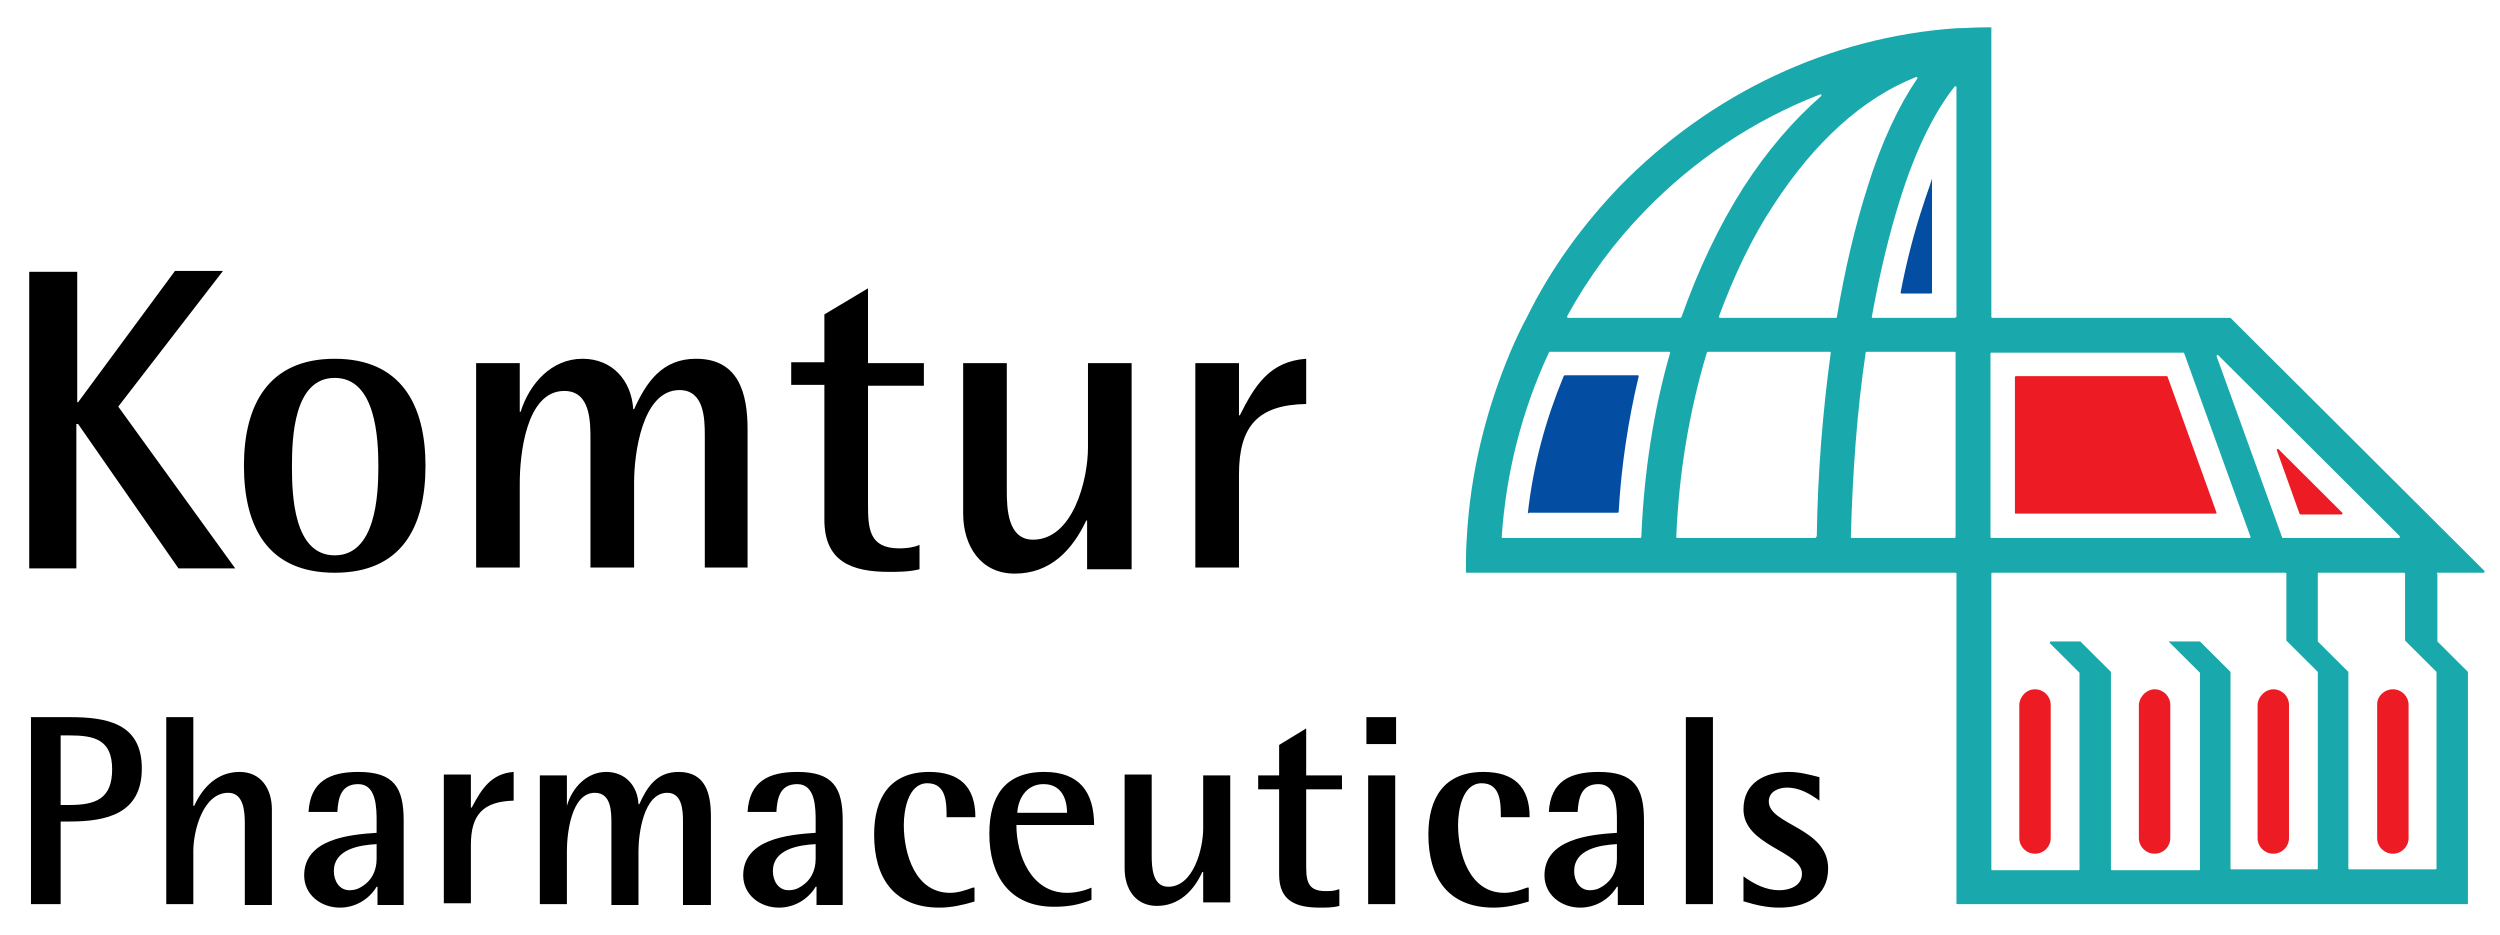 <?xml version="1.0" encoding="UTF-8"?> <svg xmlns="http://www.w3.org/2000/svg" width="294" height="110" viewBox="0 0 294 110" fill="none"><path d="M205.135 106.021C206.47 106.43 207.804 106.737 209.241 106.737C212.218 106.737 214.989 105.51 214.989 102.134C214.989 97.326 208.01 97.019 208.01 94.257C208.01 93.03 209.241 92.621 210.165 92.621C211.602 92.621 212.834 93.337 213.963 94.155V91.393C212.731 91.086 211.602 90.779 210.37 90.779C207.599 90.779 205.033 92.007 205.033 95.178C205.033 99.474 211.91 100.088 211.91 102.748C211.91 104.18 210.473 104.691 209.241 104.691C207.702 104.691 206.265 103.975 205.033 103.055V106.021H205.135ZM201.44 84.335H198.258V106.328H201.44V84.335ZM190.149 101.009C190.149 102.441 189.533 103.668 188.199 104.384C187.891 104.589 187.378 104.691 186.967 104.691C185.735 104.691 185.12 103.566 185.12 102.441C185.12 99.884 188.096 99.372 190.149 99.27V101.009ZM193.331 106.328V96.508C193.331 92.621 192.202 90.779 187.994 90.779C184.606 90.779 182.348 91.905 182.143 95.485H185.53C185.633 93.848 185.941 92.212 187.994 92.212C190.149 92.212 190.149 95.076 190.149 96.61V97.94C186.967 98.145 181.63 98.656 181.63 102.952C181.63 105.203 183.58 106.737 185.838 106.737C187.583 106.737 189.225 105.817 190.149 104.282H190.252V106.43H193.331V106.328ZM179.577 104.384C178.756 104.691 177.832 104.998 176.908 104.998C172.802 104.998 171.468 100.395 171.468 97.019C171.468 95.28 171.981 92.109 174.239 92.109C176.497 92.109 176.497 94.462 176.497 96.099H179.885C179.885 92.519 178.037 90.779 174.444 90.779C169.825 90.779 167.978 93.848 167.978 98.145C167.978 103.157 170.236 106.737 175.676 106.737C177.011 106.737 178.448 106.43 179.782 106.021V104.384H179.577ZM164.077 91.189H160.895V106.328H164.077V91.189ZM164.18 84.335H160.69V87.506H164.18V84.335ZM157.405 104.589C156.892 104.794 156.379 104.794 155.866 104.794C153.607 104.794 153.607 103.362 153.607 101.52V92.825H157.816V91.189H153.607V85.665L150.425 87.608V91.189H147.962V92.825H150.425V102.85C150.425 106.021 152.478 106.737 155.25 106.737C155.968 106.737 156.789 106.737 157.508 106.533V104.589H157.405ZM144.677 106.328V91.189H141.495V97.428C141.495 99.781 140.366 104.282 137.389 104.282C135.542 104.282 135.439 102.032 135.439 100.6V91.086H132.257V102.134C132.257 104.487 133.489 106.533 136.055 106.533C138.621 106.533 140.366 104.794 141.393 102.543H141.495V106.123H144.677V106.328ZM119.632 95.587C119.734 93.848 120.761 92.212 122.711 92.212C124.764 92.212 125.483 93.848 125.483 95.587H119.632ZM128.357 104.384C127.433 104.794 126.406 104.998 125.483 104.998C121.274 104.998 119.529 100.6 119.529 97.019H128.665C128.665 93.132 126.92 90.779 122.814 90.779C118.092 90.779 116.347 93.746 116.347 98.042C116.347 102.952 118.708 106.635 123.943 106.635C125.585 106.635 126.817 106.43 128.357 105.817V104.384ZM114.397 104.384C113.576 104.691 112.652 104.998 111.728 104.998C107.622 104.998 106.288 100.395 106.288 97.019C106.288 95.28 106.801 92.109 109.059 92.109C111.317 92.109 111.317 94.462 111.317 96.099H114.705C114.705 92.519 112.857 90.779 109.265 90.779C104.645 90.779 102.798 93.848 102.798 98.145C102.798 103.157 105.056 106.737 110.496 106.737C111.831 106.737 113.268 106.43 114.602 106.021V104.384H114.397ZM95.921 101.009C95.921 102.441 95.305 103.668 93.97 104.384C93.662 104.589 93.149 104.691 92.739 104.691C91.507 104.691 90.891 103.566 90.891 102.441C90.891 99.884 93.868 99.372 95.921 99.27V101.009ZM99.103 106.328V96.508C99.103 92.621 97.974 90.779 93.765 90.779C90.378 90.779 88.12 91.905 87.914 95.485H91.302C91.404 93.848 91.712 92.212 93.765 92.212C95.921 92.212 95.921 95.076 95.921 96.61V97.94C92.739 98.145 87.401 98.656 87.401 102.952C87.401 105.203 89.351 106.737 91.609 106.737C93.355 106.737 94.997 105.817 95.921 104.282H96.023V106.43H99.103V106.328ZM83.603 106.328V95.996C83.603 93.337 82.987 90.779 79.805 90.779C77.239 90.779 76.11 92.519 75.186 94.564H75.084C74.981 92.416 73.544 90.779 71.286 90.779C69.028 90.779 67.282 92.621 66.667 94.769V91.189H63.485V106.328H66.667V100.088C66.667 98.042 67.18 93.234 69.951 93.234C71.902 93.234 71.902 95.485 71.902 96.917V106.43H75.084V100.088C75.084 98.042 75.699 93.234 78.471 93.234C80.216 93.234 80.319 95.28 80.319 96.61V106.43H83.603V106.328ZM55.376 106.328V99.372C55.376 95.792 56.813 94.257 60.405 94.155V90.779C57.736 90.984 56.607 92.825 55.478 94.974H55.376V91.086H52.194V106.226H55.376V106.328ZM44.29 101.009C44.29 102.441 43.674 103.668 42.34 104.384C42.032 104.589 41.519 104.691 41.108 104.691C39.876 104.691 39.26 103.566 39.26 102.441C39.26 99.884 42.237 99.372 44.29 99.27V101.009ZM47.472 106.328V96.508C47.472 92.621 46.343 90.779 42.134 90.779C38.747 90.779 36.489 91.905 36.284 95.485H39.671C39.773 93.848 40.081 92.212 42.134 92.212C44.29 92.212 44.29 95.076 44.29 96.61V97.94C41.108 98.145 35.77 98.656 35.77 102.952C35.77 105.203 37.721 106.737 39.979 106.737C41.724 106.737 43.366 105.817 44.29 104.282H44.393V106.43H47.472V106.328ZM31.973 106.328V95.178C31.973 92.825 30.741 90.779 28.175 90.779C25.608 90.779 23.863 92.519 22.837 94.769H22.734V84.335H19.552V106.328H22.734V100.088C22.734 97.735 23.863 93.234 26.84 93.234C28.688 93.234 28.791 95.485 28.791 96.917V106.43H31.973V106.328ZM7.132 94.564V86.483H8.159C11.135 86.483 13.188 86.995 13.188 90.473C13.188 93.951 11.238 94.667 8.159 94.667H7.132V94.564ZM7.132 106.328V96.61H8.159C12.572 96.61 16.678 95.69 16.678 90.37C16.678 85.051 12.572 84.335 8.159 84.335H3.642V106.328H7.132ZM145.704 66.843V55.795C145.704 50.067 147.962 47.612 153.607 47.51V42.191C149.296 42.497 147.551 45.361 145.806 48.84H145.704V42.702H140.571V66.741H145.704V66.843ZM133.078 66.843V42.702H127.946V52.624C127.946 56.409 126.201 63.467 121.479 63.467C118.503 63.467 118.4 59.785 118.4 57.739V42.702H113.268V60.399C113.268 64.183 115.321 67.457 119.324 67.457C123.532 67.457 126.098 64.695 127.741 61.217H127.843V66.945H133.078V66.843ZM108.135 64.081C107.417 64.388 106.596 64.49 105.775 64.49C102.182 64.49 102.079 62.138 102.079 59.273V45.361H108.649V42.702H102.079V33.905L96.947 36.974V42.6H93.046V45.259H96.947V61.115C96.947 66.025 100.129 67.252 104.543 67.252C105.672 67.252 106.904 67.252 108.135 66.945V64.081ZM87.914 66.843V50.476C87.914 46.282 86.888 42.191 81.858 42.191C77.855 42.191 76.007 44.952 74.57 48.123H74.468C74.262 44.748 72.004 42.191 68.514 42.191C64.819 42.191 62.253 45.157 61.226 48.43H61.124V42.702H55.992V66.741H61.124V56.818C61.124 53.545 61.842 45.975 66.359 45.975C69.438 45.975 69.438 49.556 69.438 51.704V66.741H74.57V56.716C74.57 53.443 75.494 45.873 79.908 45.873C82.782 45.873 82.885 49.146 82.885 51.192V66.741H87.914V66.843ZM39.363 65.309C34.539 65.309 34.333 58.25 34.333 54.875C34.333 51.499 34.539 44.441 39.363 44.441C44.187 44.441 44.495 51.499 44.495 54.875C44.495 58.25 44.187 65.309 39.363 65.309ZM39.363 67.355C47.267 67.355 50.038 61.933 50.038 54.773C50.038 47.612 47.164 42.191 39.363 42.191C31.562 42.191 28.688 47.612 28.688 54.773C28.688 61.933 31.459 67.355 39.363 67.355ZM27.661 66.843L13.907 47.817L26.224 31.859H20.579L9.185 47.305H9.083V31.961H3.437V66.843H8.98V49.862H9.185L20.989 66.843H27.661Z" fill="black"></path><path fill-rule="evenodd" clip-rule="evenodd" d="M286.636 67.354H292.076C292.179 67.354 292.179 67.252 292.179 67.15L262.309 37.383H234.287C234.218 37.383 234.184 37.349 234.184 37.28V3.217H233.26C232.234 3.217 231.105 3.319 230.078 3.319C215.195 4.342 201.132 10.991 190.457 21.936C186.043 26.54 182.348 31.654 179.577 37.28C178.858 38.61 178.242 39.94 177.627 41.372C174.752 48.226 172.905 55.591 172.494 63.263C172.392 64.593 172.392 65.922 172.392 67.252C172.392 67.354 172.494 67.354 172.494 67.354H229.976C230.044 67.354 230.078 67.388 230.078 67.457V106.226C230.078 106.294 230.113 106.328 230.181 106.328H290.126C290.194 106.328 290.229 106.294 290.229 106.226V79.016L286.636 75.436V67.457C286.533 67.457 286.533 67.354 286.636 67.354ZM193.434 24.801C199.285 18.765 206.367 14.06 214.066 11.093C214.168 11.093 214.271 11.196 214.168 11.298C210.884 14.162 207.804 17.742 205.033 22.039C202.159 26.54 199.695 31.756 197.745 37.28L197.642 37.383H184.401C184.298 37.383 184.298 37.28 184.298 37.178C186.762 32.677 189.841 28.483 193.434 24.801ZM192.921 63.263H176.703C176.6 63.263 176.6 63.16 176.6 63.16C177.113 55.591 178.961 48.328 182.143 41.474L182.246 41.372H196.308C196.411 41.372 196.411 41.474 196.411 41.474C194.46 48.226 193.331 55.591 193.023 63.058C193.023 63.194 192.989 63.263 192.921 63.263ZM213.45 63.263H197.232C197.129 63.263 197.129 63.16 197.129 63.16C197.437 55.591 198.669 48.328 200.722 41.474L200.824 41.372H215.195C215.297 41.372 215.297 41.474 215.297 41.474C214.374 48.226 213.758 55.591 213.655 63.058C213.587 63.194 213.518 63.263 213.45 63.263ZM202.261 37.383C202.159 37.383 202.159 37.28 202.159 37.178C203.904 32.472 205.957 28.074 208.523 24.187C213.347 16.719 219.095 11.502 225.357 9.047C225.459 9.047 225.562 9.15 225.459 9.252C223.304 12.423 221.251 16.719 219.609 22.039C218.171 26.54 216.94 31.756 216.016 37.28C216.016 37.383 215.913 37.383 215.913 37.383H202.261ZM229.873 63.263H217.761C217.658 63.263 217.658 63.16 217.658 63.16C217.864 55.693 218.377 48.328 219.403 41.474C219.403 41.372 219.506 41.372 219.506 41.372H229.873C229.942 41.372 229.976 41.406 229.976 41.474V63.058C229.976 63.194 229.942 63.263 229.873 63.263ZM229.873 37.383H220.224C220.122 37.383 220.122 37.28 220.122 37.28C221.046 32.166 222.175 27.46 223.509 23.266C225.459 17.026 227.82 12.73 229.873 10.173C229.976 10.07 230.078 10.173 230.078 10.275V37.28C229.976 37.28 229.976 37.383 229.873 37.383ZM282.12 63.263H268.468C268.468 63.263 268.365 63.263 268.365 63.16L260.667 41.883C260.667 41.781 260.769 41.679 260.872 41.781L282.222 63.058C282.222 63.16 282.222 63.263 282.12 63.263ZM234.184 41.474H256.766C256.766 41.474 256.869 41.474 256.869 41.577L264.67 63.16C264.67 63.229 264.636 63.263 264.567 63.263H234.184C234.116 63.263 234.082 63.229 234.082 63.16V41.577C234.082 41.474 234.184 41.474 234.184 41.474ZM272.471 102.236H262.412C262.343 102.236 262.309 102.202 262.309 102.134V79.016L258.716 75.436H255.021L255.432 75.845L258.716 79.118V102.236C258.716 102.304 258.682 102.338 258.614 102.338H248.349C248.281 102.338 248.247 102.304 248.247 102.236V79.016L244.654 75.436H241.164C241.061 75.436 241.061 75.538 241.061 75.64L244.551 79.118V102.236C244.551 102.304 244.517 102.338 244.449 102.338H234.287C234.218 102.338 234.184 102.304 234.184 102.236V67.457C234.184 67.388 234.218 67.354 234.287 67.354H268.776C268.844 67.354 268.878 67.388 268.878 67.457V75.333L269.289 75.742L272.574 79.016V102.134C272.574 102.236 272.471 102.236 272.471 102.236ZM286.328 102.236H276.269C276.2 102.236 276.166 102.202 276.166 102.134V79.016L272.574 75.436V67.457C272.574 67.388 272.608 67.354 272.676 67.354H282.736C282.804 67.354 282.838 67.388 282.838 67.457V75.333L283.249 75.742L286.533 79.016V102.134C286.533 102.236 286.431 102.236 286.328 102.236Z" fill="#19A9AC"></path><path fill-rule="evenodd" clip-rule="evenodd" d="M239.316 81.061C240.343 81.061 241.164 81.88 241.164 82.903V98.554C241.164 99.576 240.343 100.395 239.316 100.395C238.29 100.395 237.469 99.576 237.469 98.554V82.8C237.571 81.88 238.29 81.061 239.316 81.061Z" fill="#ED1C24"></path><path fill-rule="evenodd" clip-rule="evenodd" d="M253.379 81.061C254.405 81.061 255.226 81.88 255.226 82.903V98.554C255.226 99.576 254.405 100.395 253.379 100.395C252.352 100.395 251.531 99.576 251.531 98.554V82.8C251.634 81.88 252.455 81.061 253.379 81.061Z" fill="#ED1C24"></path><path fill-rule="evenodd" clip-rule="evenodd" d="M267.339 81.061C268.365 81.061 269.186 81.88 269.186 82.903V98.554C269.186 99.576 268.365 100.395 267.339 100.395C266.312 100.395 265.491 99.576 265.491 98.554V82.8C265.594 81.88 266.415 81.061 267.339 81.061Z" fill="#ED1C24"></path><path fill-rule="evenodd" clip-rule="evenodd" d="M281.401 81.061C282.428 81.061 283.249 81.88 283.249 82.903V98.554C283.249 99.576 282.428 100.395 281.401 100.395C280.375 100.395 279.554 99.576 279.554 98.554V82.8C279.554 81.88 280.375 81.061 281.401 81.061Z" fill="#ED1C24"></path><path d="M179.68 60.296C180.296 54.772 181.733 49.453 183.888 44.236L183.991 44.134H192.613C192.716 44.134 192.716 44.236 192.716 44.236C191.484 49.351 190.663 54.772 190.355 60.194C190.355 60.296 190.252 60.296 190.252 60.296H179.782C179.68 60.501 179.68 60.398 179.68 60.296Z" fill="#034EA2"></path><path d="M223.612 34.518C223.509 34.518 223.509 34.416 223.509 34.416C224.228 30.631 225.152 27.153 226.178 24.084C226.486 23.061 226.897 22.039 227.205 21.016V34.416C227.205 34.484 227.17 34.518 227.102 34.518H223.612Z" fill="#034EA2"></path><path fill-rule="evenodd" clip-rule="evenodd" d="M270.418 60.399L267.75 52.931C267.75 52.829 267.852 52.727 267.955 52.829L275.448 60.296C275.551 60.399 275.448 60.501 275.345 60.501H270.521L270.418 60.399Z" fill="#ED1C24"></path><path fill-rule="evenodd" clip-rule="evenodd" d="M236.956 60.399V44.339C236.956 44.27 236.99 44.236 237.058 44.236H254.816C254.816 44.236 254.919 44.236 254.919 44.339L260.667 60.296C260.667 60.364 260.632 60.399 260.564 60.399H236.956Z" fill="#ED1C24"></path></svg> 